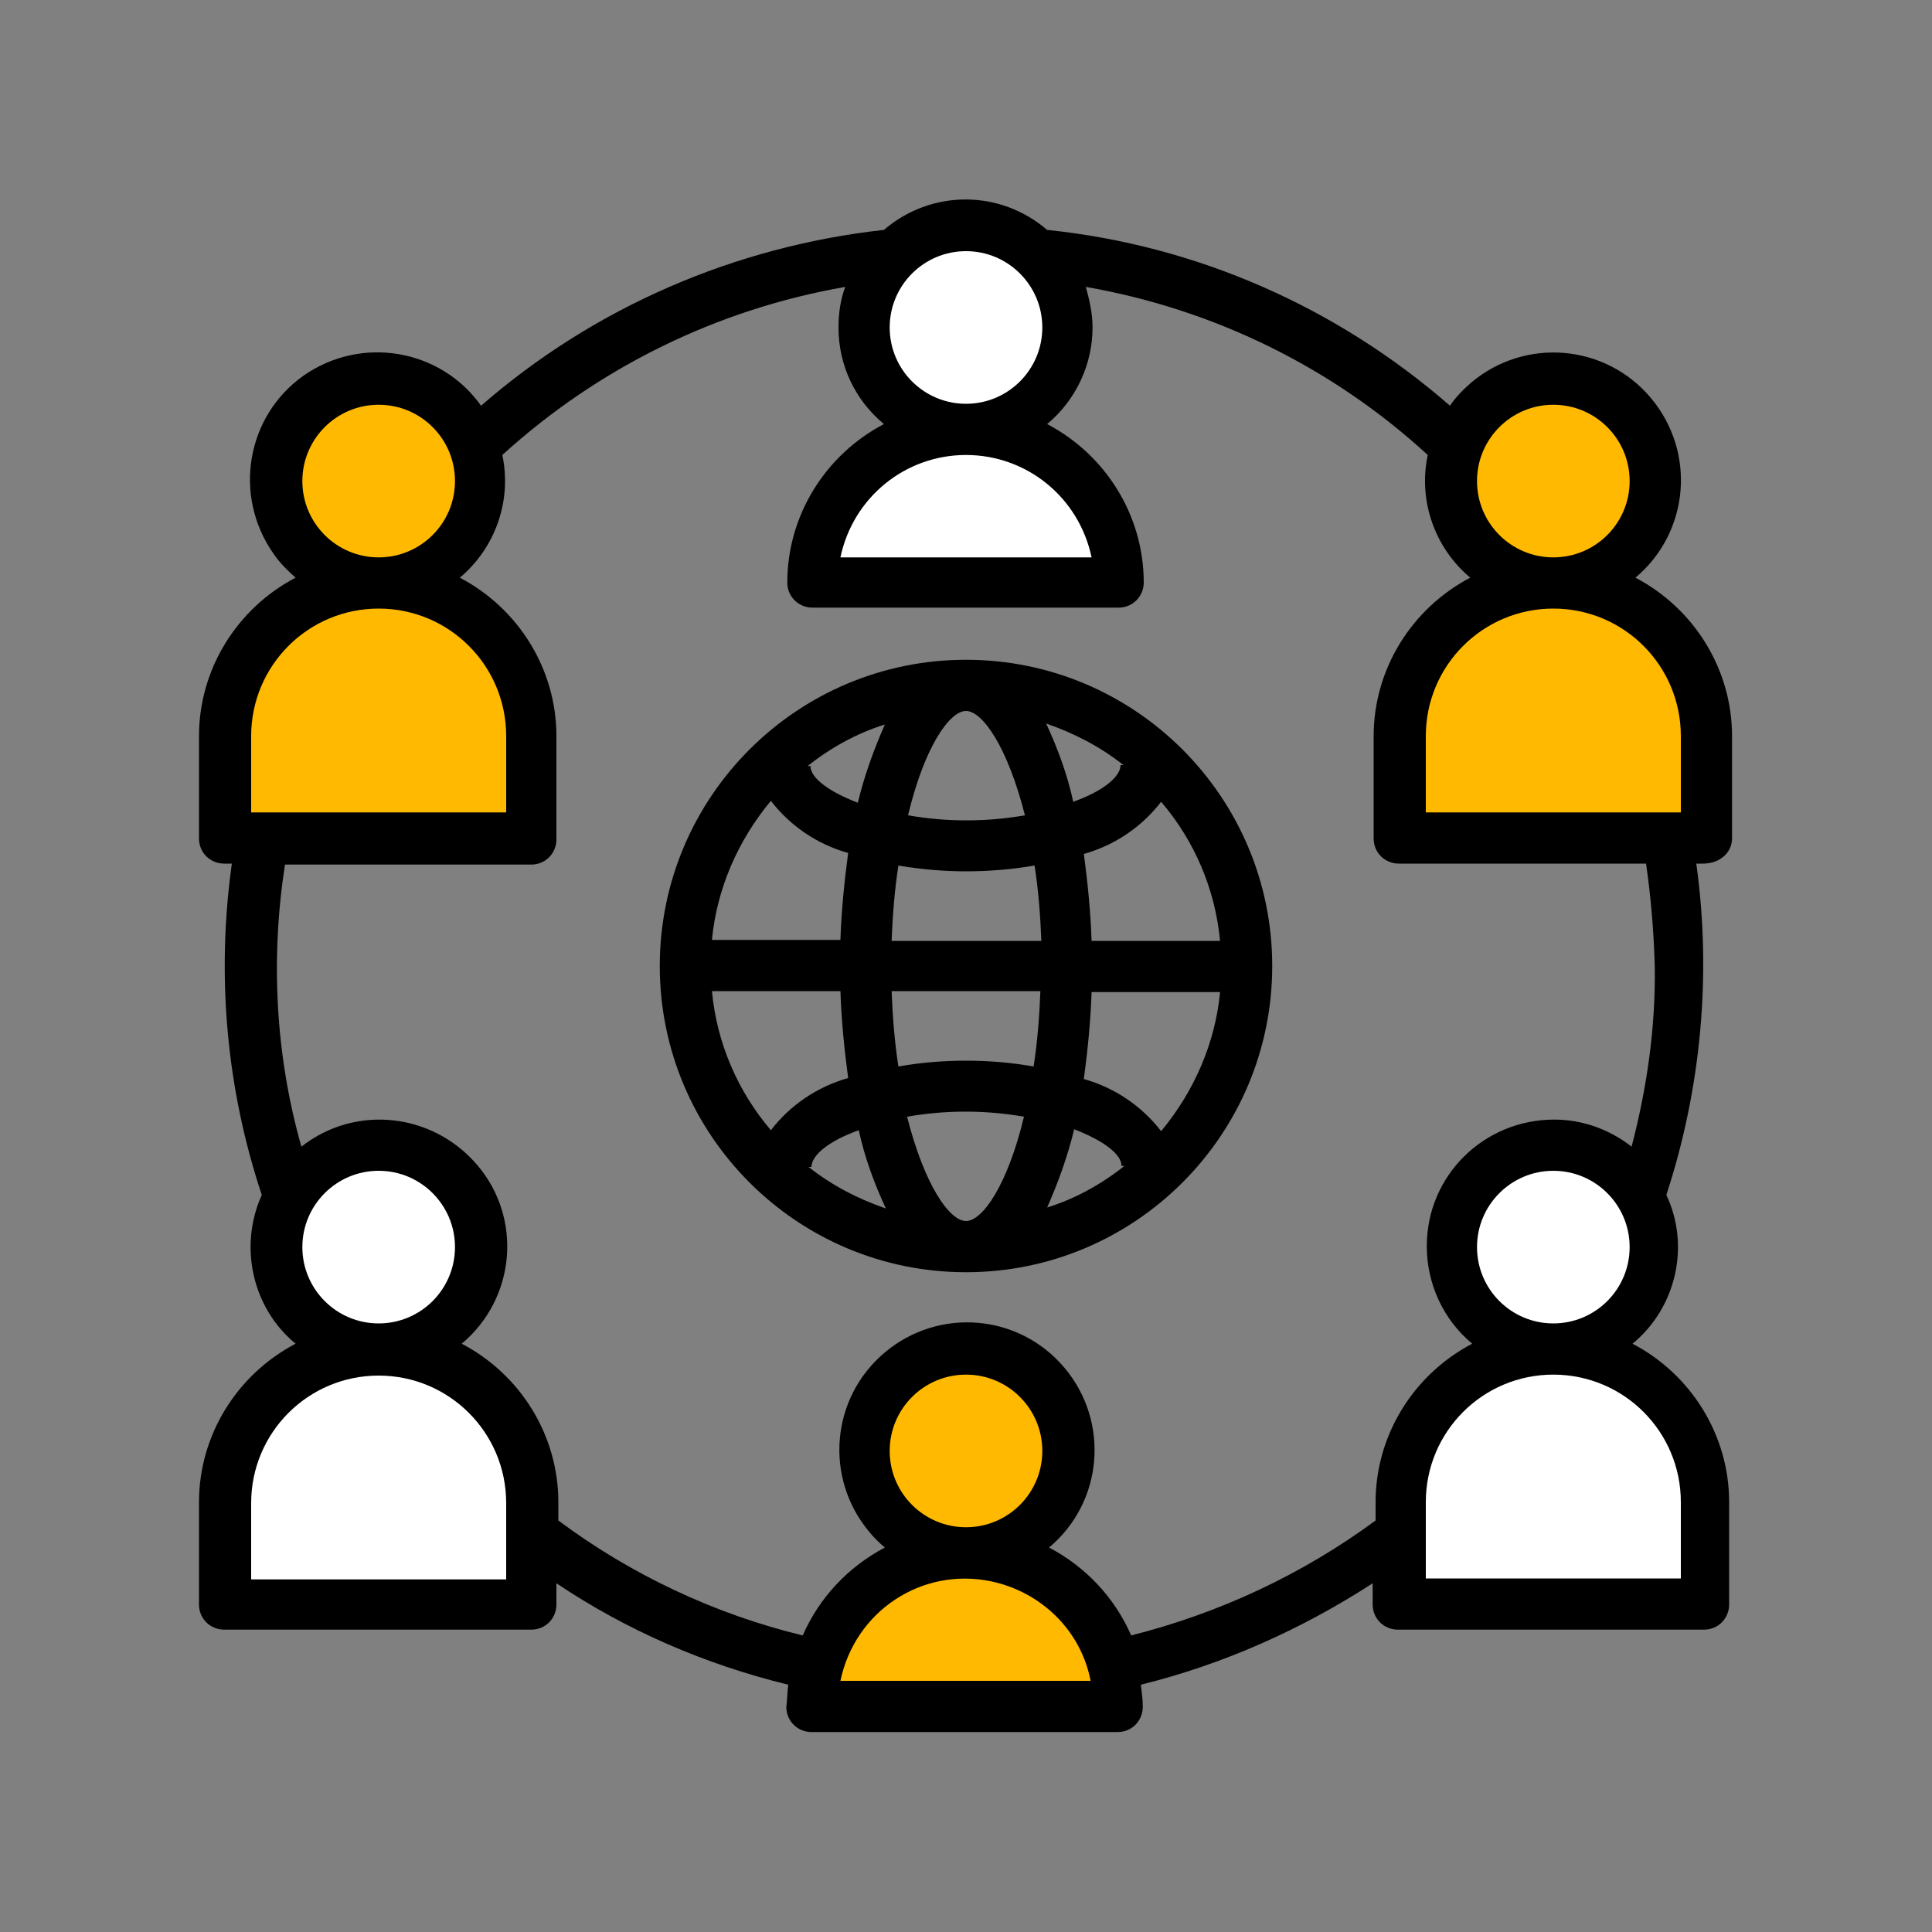 <?xml version="1.0" encoding="utf-8"?>
<!-- Generator: Adobe Illustrator 25.2.3, SVG Export Plug-In . SVG Version: 6.00 Build 0)  -->
<svg version="1.1" id="Layer_1" xmlns="http://www.w3.org/2000/svg" xmlns:xlink="http://www.w3.org/1999/xlink" x="0px" y="0px"
	 viewBox="0 0 200 200" style="enable-background:new 0 0 200 200;" xml:space="preserve">
<rect x="0" y="0" width="200" height="200" fill="#808080" stroke="none"/>
<style type="text/css">
	.st0{fill:#FFB900;}
	.st1{fill:#FFFFFF;}
</style>
<path d="M179.3,86.8V76.2c0-6.9-3.9-13.2-10-16.4c5.6-4.7,6.3-13,1.6-18.6c-4.7-5.6-13-6.3-18.6-1.6c-0.8,0.7-1.6,1.5-2.2,2.4
	c-11.7-10.2-26.2-16.6-41.7-18.2c-4.9-4.2-12-4.2-16.9,0c-15.4,1.7-30,8-41.7,18.2c-4.2-5.9-12.4-7.3-18.4-3.1
	c-5.9,4.2-7.3,12.4-3.1,18.4c0.6,0.9,1.4,1.7,2.3,2.5c-6.1,3.2-10,9.5-10,16.4v10.6c0,1.5,1.2,2.6,2.6,2.6H24
	c-1.6,11.5-0.6,23.2,3.1,34.3c-2.4,5.3-1,11.7,3.5,15.4c-6.1,3.2-10,9.5-10,16.4v10.6c0,1.5,1.2,2.6,2.6,2.6H55
	c1.5,0,2.6-1.2,2.6-2.6v-2.2c7.3,4.9,15.4,8.4,24,10.5c-0.1,0.7-0.1,1.5-0.2,2.3c0,1.5,1.2,2.6,2.6,2.6h31.7c1.5,0,2.6-1.2,2.6-2.6
	c0-0.8-0.1-1.5-0.2-2.3c8.5-2.1,16.6-5.7,24-10.5v2.2c0,1.5,1.2,2.6,2.6,2.6h31.7c1.5,0,2.6-1.2,2.6-2.6v-10.6
	c0-6.9-3.9-13.2-10-16.4c4.5-3.7,6-10.1,3.5-15.4c3.6-11,4.7-22.8,3.1-34.3h0.7C178.1,89.4,179.3,88.2,179.3,86.8z M168.9,118.7
	c-2.3-1.8-5.1-2.8-8-2.8c-7.3,0-13.2,5.8-13.2,13.1c0,3.9,1.7,7.6,4.7,10.1c-6.1,3.2-10,9.5-10,16.4v1.9
	c-7.6,5.6-16.2,9.6-25.3,11.9c-1.7-3.9-4.7-7.1-8.5-9.1c5.6-4.7,6.3-13,1.6-18.6c-4.7-5.6-13-6.3-18.6-1.6c-5.6,4.7-6.3,13-1.6,18.6
	c0.5,0.6,1,1.1,1.6,1.6c-3.8,2-6.8,5.2-8.5,9.1c-9.1-2.2-17.8-6.3-25.3-11.9v-1.9c0-6.9-3.9-13.2-10-16.4c5.6-4.7,6.3-13,1.6-18.5
	c-4.6-5.4-12.6-6.3-18.2-1.9c-2.7-9.5-3.2-19.5-1.7-29.2H55c1.5,0,2.6-1.2,2.6-2.6V76.2c0-6.9-3.9-13.2-10-16.4
	c3.7-3.1,5.4-8,4.4-12.7C62,38,74.3,32,87.5,29.7c-0.5,1.3-0.7,2.8-0.7,4.2c0,3.9,1.7,7.5,4.7,10c-6.1,3.2-10,9.5-10,16.4
	c0,1.5,1.2,2.6,2.6,2.6h31.7c1.5,0,2.6-1.2,2.6-2.6c0-6.9-3.9-13.2-10-16.4c3-2.5,4.7-6.2,4.7-10c0-1.4-0.3-2.8-0.7-4.2
	c13.2,2.3,25.5,8.3,35.4,17.4c-1,4.7,0.7,9.6,4.4,12.7c-6.1,3.2-10,9.5-10,16.4v10.6c0,1.5,1.2,2.6,2.6,2.6h25.6
	c0.5,3.5,0.8,7,0.9,10.6C171.4,106.3,170.5,112.6,168.9,118.7z"/>
<path d="M100,68.3c-17.5,0-31.7,14.2-31.7,31.7s14.2,31.7,31.7,31.7s31.7-14.2,31.7-31.7C131.7,82.5,117.5,68.3,100,68.3z M113,97.4
	c-0.1-3-0.4-6-0.8-9c3.2-0.9,6-2.8,8-5.4c3.5,4.1,5.6,9.1,6.1,14.4H113z M100,126.4c-1.7,0-4.3-3.7-6.1-10.8c4-0.7,8.1-0.7,12.1,0
	C104.3,122.7,101.7,126.4,100,126.4z M111.2,116.9c3.1,1.2,4.9,2.6,4.9,3.8h0.3c-2.4,1.9-5.1,3.4-8,4.3
	C109.5,122.5,110.5,119.8,111.2,116.9z M91.7,125.1c-2.9-1-5.6-2.4-8-4.3h0.3c0-1.2,1.8-2.7,4.9-3.8
	C89.5,119.8,90.5,122.5,91.7,125.1z M100,109.8c-2.4,0-4.7,0.2-7,0.6c-0.4-2.6-0.6-5.2-0.7-7.8h15.4c-0.1,2.6-0.3,5.2-0.7,7.8
	C104.7,110,102.4,109.8,100,109.8z M92.3,97.4c0.1-2.6,0.3-5.2,0.7-7.8c4.7,0.8,9.4,0.8,14.1,0c0.4,2.6,0.6,5.2,0.7,7.8H92.3z
	 M100,73.6c1.7,0,4.3,3.7,6.1,10.8c-4,0.7-8.1,0.7-12.1,0C95.7,77.3,98.3,73.6,100,73.6z M88.8,83.1c-3.1-1.2-4.9-2.6-4.9-3.8h-0.3
	c2.4-1.9,5.1-3.4,8-4.3C90.5,77.5,89.5,80.2,88.8,83.1z M108.3,74.9c2.9,1,5.6,2.4,8,4.3h-0.3c0,1.2-1.8,2.7-4.9,3.8
	C110.5,80.2,109.5,77.5,108.3,74.9L108.3,74.9z M79.8,82.9c2,2.6,4.8,4.5,8,5.4c-0.4,3-0.7,6-0.8,9H73.7C74.2,92,76.4,87,79.8,82.9z
	 M73.7,102.6H87c0.1,3,0.4,6,0.8,9c-3.2,0.9-6,2.8-8,5.4C76.4,113,74.2,108,73.7,102.6z M120.2,117.1c-2-2.6-4.8-4.5-8-5.4
	c0.4-3,0.7-6,0.8-9h13.3C125.8,108,123.6,113,120.2,117.1z"/>
<circle class="st0" cx="160.8" cy="49.8" r="7.9"/>
<circle class="st1" cx="100" cy="33.9" r="7.9"/>
<circle class="st0" cx="39.2" cy="49.8" r="7.9"/>
<path class="st0" d="M26,76.2C26,68.9,31.9,63,39.2,63s13.2,5.9,13.2,13.2v7.9H26V76.2z"/>
<circle class="st1" cx="39.2" cy="129.1" r="7.9"/>
<path class="st1" d="M52.4,163.5H26v-7.9c0-7.3,5.9-13.2,13.2-13.2s13.2,5.9,13.2,13.2V163.5z"/>
<path class="st0" d="M87,174c1.5-7.2,8.4-11.8,15.6-10.3c5.2,1.1,9.3,5.1,10.3,10.3H87z"/>
<circle class="st0" cx="100" cy="150.2" r="7.9"/>
<path class="st1" d="M174,155.5v7.9h-26.4v-7.9c0-7.3,5.9-13.2,13.2-13.2S174,148.2,174,155.5z"/>
<circle class="st1" cx="160.8" cy="129.1" r="7.9"/>
<path class="st1" d="M100,47.1c6.3,0,11.7,4.4,13,10.6H87C88.3,51.5,93.7,47.1,100,47.1z"/>
<path class="st0" d="M174,84.1h-26.4v-7.9c0-7.3,5.9-13.2,13.2-13.2S174,68.9,174,76.2V84.1z"/>
</svg>
